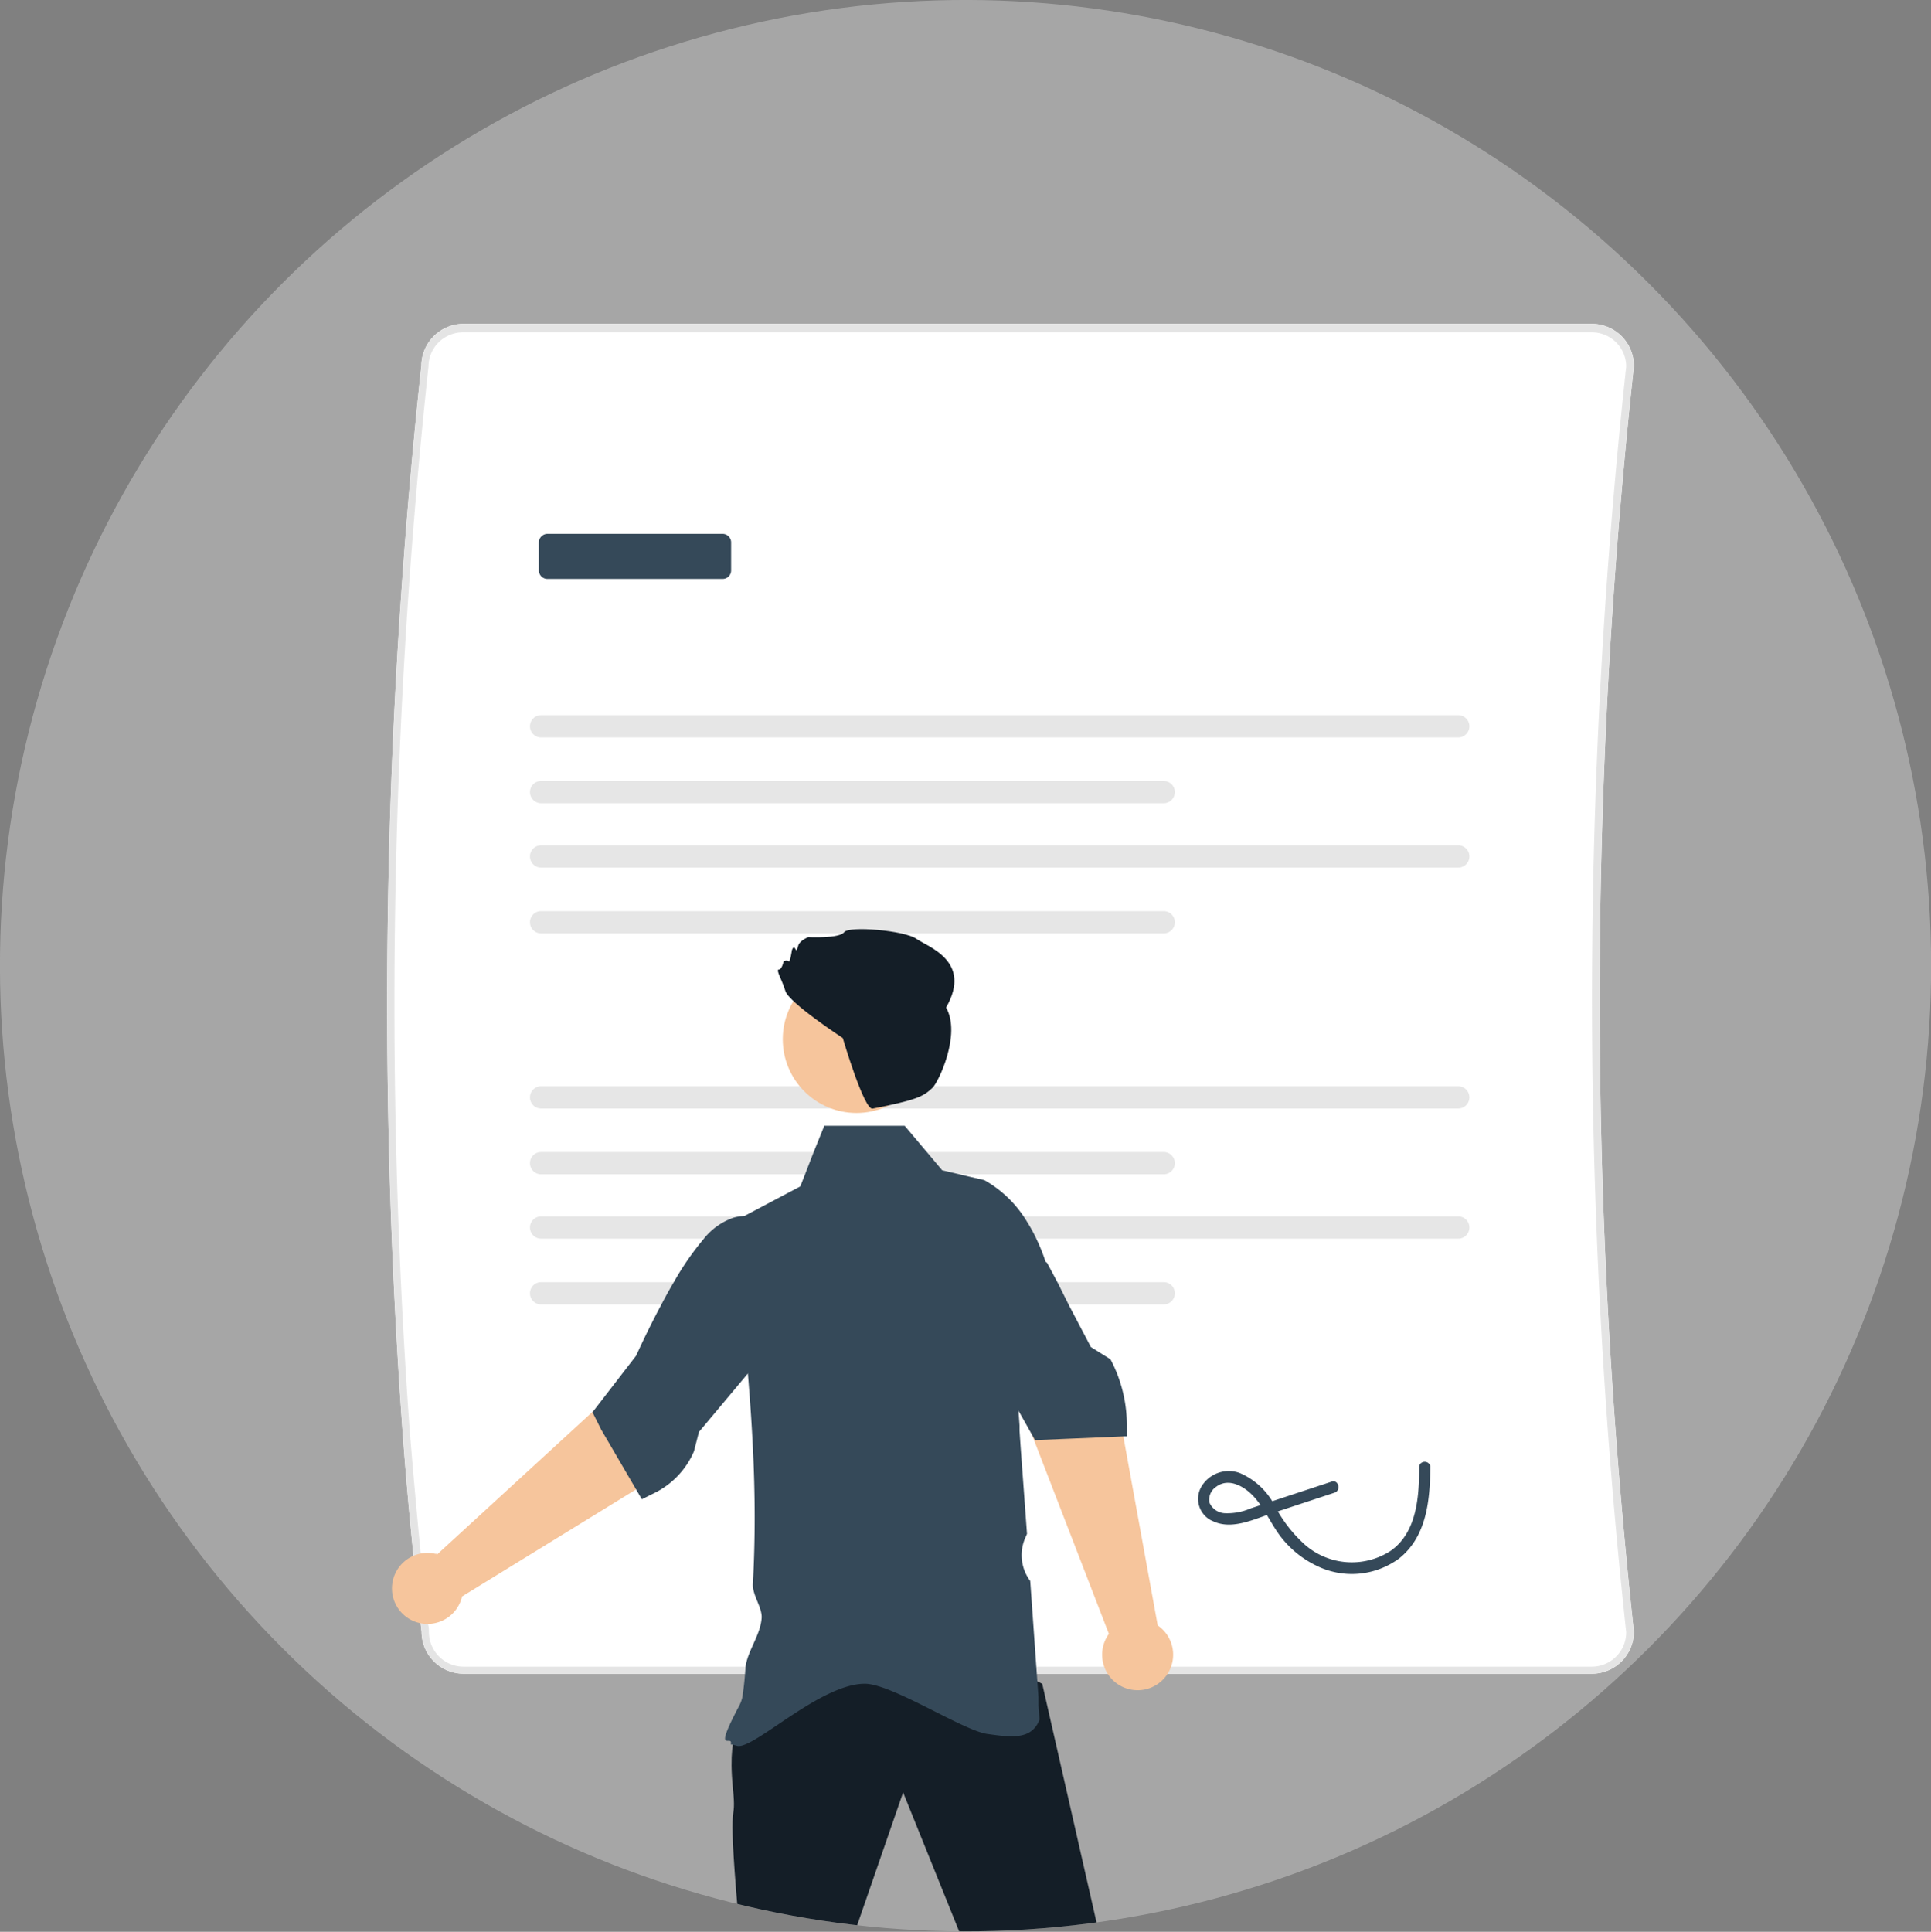 <svg xmlns="http://www.w3.org/2000/svg" xmlns:xlink="http://www.w3.org/1999/xlink" viewBox="0 0 173.47 173.52"><rect x="0" y="0" width="173.47" height="173.52" fill="#808080" stroke="none"/><defs><style>.cls-1{fill:none;}.cls-2{fill:#a6a6a6;}.cls-3{clip-path:url(#clip-path);}.cls-4{fill:#fff;}.cls-5{fill:#e4e4e4;}.cls-6{fill:#e6e6e6;}.cls-7{fill:#354959;}.cls-8{fill:#f6c59c;}.cls-9{fill:#141e27;}</style><clipPath id="clip-path"><circle class="cls-1" cx="86.74" cy="86.74" r="86.74" transform="translate(-35.93 86.74) rotate(-45)"></circle></clipPath></defs><g id="Capa_2" data-name="Capa 2"><g id="Capa_1-2" data-name="Capa 1"><circle class="cls-2" cx="86.74" cy="86.74" r="86.74" transform="translate(-35.93 86.74) rotate(-45)"></circle><g class="cls-3"><path class="cls-4" d="M146.78,32.87A3.78,3.78,0,0,0,143,29.09H41.63a3.79,3.79,0,0,0-3.78,3.76,536.22,536.22,0,0,0-1.7,95.55q.42,5.73,1,11.4c.19,2,.41,4,.63,6l.09.78a3.78,3.78,0,0,0,3.78,3.76H143a3.78,3.78,0,0,0,3.78-3.78v0a526.61,526.61,0,0,1,0-113.67Z"></path><path class="cls-5" d="M146.78,32.87A3.78,3.78,0,0,0,143,29.09H41.63a3.79,3.79,0,0,0-3.78,3.76,536.22,536.22,0,0,0-1.7,95.55q.42,5.73,1,11.4c.19,2,.41,4,.63,6l.09.78a3.78,3.78,0,0,0,3.78,3.76H143a3.78,3.78,0,0,0,3.78-3.78v0a526.61,526.61,0,0,1,0-113.67Zm-.69,113.76a3.1,3.1,0,0,1-3.09,3.08H41.63a3.12,3.12,0,0,1-3.1-3.1v0c0-.22,0-.45-.07-.67q-.36-3.15-.66-6.32-.54-5.57-1-11.19a536.46,536.46,0,0,1,1.69-95.49v0a3.1,3.1,0,0,1,3.1-3.09H143a3.09,3.09,0,0,1,3.09,3.07A527.62,527.62,0,0,0,146.09,146.63Z"></path><path id="a974c3de-8d03-408b-a459-3ce6ba461bdb-542" class="cls-6" d="M48.61,64.24a1,1,0,0,0,0,2H131a1,1,0,1,0,0-2Z"></path><path id="e9133026-9528-4ac3-aa69-83f109aff1e3-543" class="cls-6" d="M48.61,70.15a1,1,0,0,0,0,2h55.93a1,1,0,0,0,0-2Z"></path><path id="a406ca83-8296-4426-a4ed-8cd27cbcb96b-544" class="cls-6" d="M48.61,75.93a1,1,0,0,0,0,2H131a1,1,0,1,0,0-2Z"></path><path id="be321b5a-3e39-41eb-b9b2-711d73db0143-545" class="cls-6" d="M48.61,81.84a1,1,0,0,0,0,2h55.93a1,1,0,0,0,0-2Z"></path><path id="a5a7e885-834f-470d-9162-1a1fa51c1163-546" class="cls-6" d="M48.61,97.57a1,1,0,0,0-1,1,1,1,0,0,0,1,1H131a1,1,0,0,0,1-1,1,1,0,0,0-1-1Z"></path><path id="a5fcdb43-4805-483f-9462-6a7e4850dca6-547" class="cls-6" d="M48.61,103.48a1,1,0,0,0-1,1,1,1,0,0,0,1,1h55.93a1,1,0,0,0,1-1,1,1,0,0,0-1-1Z"></path><path id="b765b6a8-7afa-43c2-95d1-39dcbde99f83-548" class="cls-6" d="M48.61,109.26a1,1,0,0,0,0,2H131a1,1,0,1,0,0-2Z"></path><path id="e421dd9d-74a5-4920-9c7d-c121b8cd01e8-549" class="cls-6" d="M48.61,115.17a1,1,0,0,0,0,2h55.93a1,1,0,0,0,0-2Z"></path><path id="ea3081fc-4e36-4189-92a3-e6d1b5b4a040-550" class="cls-7" d="M64.91,52H49.18a.77.77,0,0,1-.77-.77V48.72a.78.78,0,0,1,.77-.77H64.91a.77.77,0,0,1,.77.77v2.52A.76.76,0,0,1,64.91,52Z"></path><path class="cls-7" d="M119.58,133.1l-4.82,1.59-2.41.8a5.31,5.31,0,0,1-2.35.43,1.58,1.58,0,0,1-1.35-.95,1.39,1.39,0,0,1,.6-1.42c1.15-.87,2.6,0,3.42.92,1,1.11,1.56,2.54,2.49,3.7a9,9,0,0,0,3.09,2.46,7.16,7.16,0,0,0,7.42-.63c2.54-2,2.8-5.36,2.82-8.32a.52.52,0,0,0-1,0c0,2.68-.17,6-2.62,7.66a6.41,6.41,0,0,1-7.59-.54,12.39,12.39,0,0,1-2.73-3.49,6.34,6.34,0,0,0-3.18-3,2.86,2.86,0,0,0-3.43,1.2,2.18,2.18,0,0,0,.76,3,1.92,1.92,0,0,0,.25.12c1.68.81,3.61-.13,5.23-.67l5.7-1.88c.63-.21.36-1.21-.27-1Z"></path><path class="cls-8" d="M99.62,146.77,92.7,128.86l-3.22-6.54,6.19-3.41,5,8.78L104,146a3.19,3.19,0,1,1-4.44.84.86.86,0,0,1,.07-.1Z"></path><path class="cls-7" d="M99.76,122.1,98,121l-2-3.81-1-2-.66-1.24-.28-.52-3.19-2.18-2.15-1.47-1.75,1.47-.84.7.82,3.24.49,2,1.08,4.27,3.17,5.6.78,1.39.45.8h0l.06.11,8-.34h.25v-1.08A12.65,12.65,0,0,0,99.76,122.1Z"></path><path class="cls-8" d="M39.24,139.65l14.17-13,4.93-5.37,5.43,4.52-6.38,7.83-15.88,9.77a3.19,3.19,0,1,1-2.39-3.83.27.27,0,0,1,.12,0Z"></path><path class="cls-7" d="M68.5,117.14l0-2,0-3.94,0-1.53-.06,0a2.59,2.59,0,0,0-1.06-.4,3.42,3.42,0,0,0-1,0,4.37,4.37,0,0,0-.52.12h0a5.86,5.86,0,0,0-2.6,1.84h0a25.88,25.88,0,0,0-2.73,3.94c-.39.66-.76,1.33-1.11,2-1.31,2.44-2.25,4.56-2.27,4.6l-3.93,5.09.06.1L54,128.4l3.16,5.41.5.86L59,134a7.46,7.46,0,0,0,3.34-3.63l.45-1.75.17-.2,4.37-5.22,1.25-1.5Z"></path><circle class="cls-8" cx="76.94" cy="93.35" r="6.62"></circle><path class="cls-9" d="M70.55,89c-.3-1-.88-1.91-.59-1.91s.44-.74.44-.74.3-.15.44,0,.3-1,.3-1,.14-.44.29-.15.15.15.29-.29.89-.73.89-.73,2.79.14,3.23-.45,5.44-.14,6.47.59,5.08,2,2.68,6.18c1.37,2.4-.68,6.69-1.21,7.2-.84.8-1.42,1.1-5.39,1.88-.77.16-2.68-6.34-2.68-6.34S70.84,90.05,70.55,89Z"></path><path class="cls-9" d="M86.18,173.52c.21,0,.42,0,.65,0,3.92,0,7.82-.44,11.73-.6l-4.93-21.67c-9-4.84-17.44-5.38-25.06.44L67,154.38s-1.73.47-1.17,6.12c.4,4-.55-.35.46,11.25l5,.7,5.61.78L81.13,161s2.34,5.81,5,12.4Z"></path><path class="cls-7" d="M93.35,111.82a14.7,14.7,0,0,0-1.09-2.08A10.37,10.37,0,0,0,88.42,106l-1.35-.31-2.43-.57-1.28-1.52-2.09-2.48H74.05l-1,2.48-.81,2.09-.35.88-6.18,3.27h0c.09.65.17,1.3.25,1.95.17,1.41.34,2.8.49,4.17.08.7.16,1.4.23,2.09q.35,3.26.59,6.39c.15,1.87.27,3.71.36,5.53.21,4.12.23,8.26,0,12.38,0,1,.86,2.08.79,3-.12,1.55-1.26,2.92-1.45,4.4a26.72,26.72,0,0,1-.29,2.74,3.13,3.13,0,0,1-.27.72h0c-2.48,4.68-.53,2.44-.76,3.49l.11,0,.46.12c1.45.37,7.45-5.58,11.47-5.58,2.42,0,8.81,4.2,11,4.51,1.7.24,3.21.45,4.11-.39a2.19,2.19,0,0,0,.58-.9v-.06l-.09-1.22,0-.73-.74-10.44a3.88,3.88,0,0,1-.44-3.89l.15-.34L91.69,130l-.1-1.48,0-.49h0l-.27-3.81.65-2.08h0l1.26-4,.64-2.09.41-1.31,0-.08A14.83,14.83,0,0,0,93.35,111.82Z"></path></g></g></g></svg>